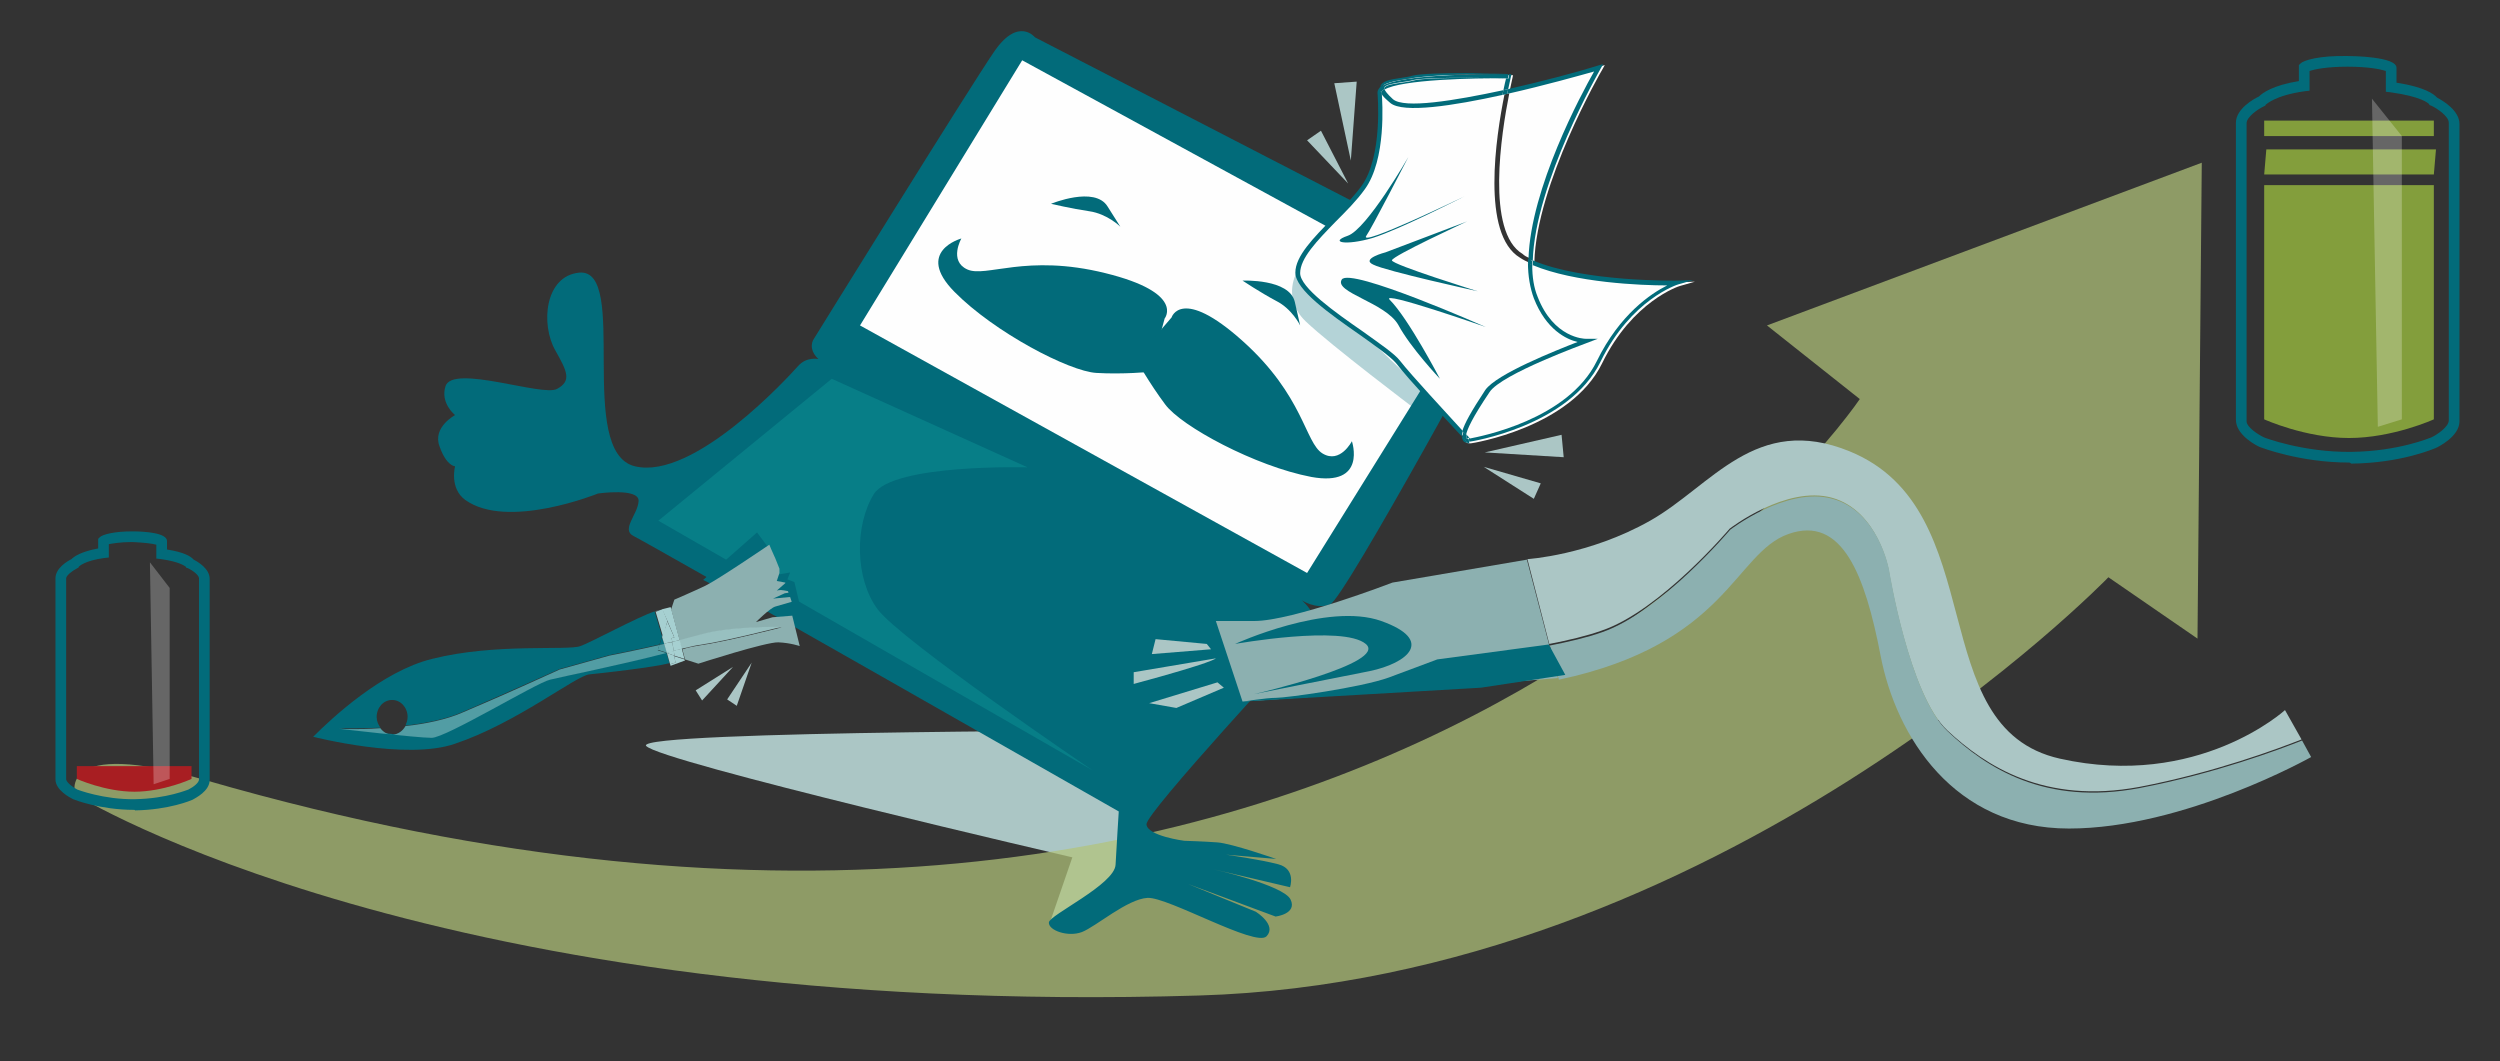 <svg version="1.1" id="Calque_3" xmlns="http://www.w3.org/2000/svg" x="0" y="0" viewBox="0 0 468.6 198.9" xml:space="preserve"><rect x="0" y="0" width="468.6" height="198.9" fill="#333333" stroke="none"/><style>.st0{fill:#abc6c5}.st2{fill:#026b7a}.st3{fill:#fefefe}.st5{fill:none}.st6{fill:#8cb0b0}.st8,.st9{fill:#a6d0d1}.st9{opacity:.49}.st10{fill:#839e3c}.st11{opacity:.25;fill:#fff}</style><switch><g><path class="st0" d="M209.2 162.4s-5.1 5 0 0c.6-.6 1.9-5.3 1.9-5.3l10.1-20.2s-102.2 0-100.1 2.9c2.2 2.9 79.9 20.9 79.9 20.9l-4.3 12.5 13.7-4.6-1.2-6.2z"/><path d="M14.1 148.9s67.3 42 210.6 37.7c97.5-2.9 170.5-78.4 170.5-78.4l16.7 11.5.8-89.2L331.2 61l17.4 13.8s-90.7 134.9-310.2 71.4c-27.9-8.1-24.3 2.7-24.3 2.7z" opacity=".72" fill="#b2c47a"/><path class="st2" d="M153.4 67.3s-2.2-.5-3.8 1.3-19.5 21.5-30.6 18.8-1-37.1-10.4-36.3c-6.5.6-7.3 9.7-4.5 14.6 2.2 3.9 3.1 5.7.3 7.2-2.7 1.5-19.6-4.7-20.9-.5-1 3.2 1.8 5.4 1.8 5.4s-4.3 2.3-2.9 5.9c1.3 3.7 2.9 3.7 2.9 3.7s-1.1 4.1 1.9 6.3c7.9 5.7 24.9-1.2 24.9-1.2s7.7-1.1 7.6 1.4-3.4 5.4-.9 6.6 90.9 51.6 90.9 51.6-.4 6.3-.6 10c-.2 3.7-12.4 9.4-12.5 10.8-.1 1.5 3.6 2.8 6.2 1.8s8.5-6.2 12.3-6.4 20.3 9.3 22.3 7.2c2-2.1-2-4.6-2-4.6l-12.7-5.2 16.4 6.1s4.1-.5 2.8-3.2c-1.3-2.7-14.6-5.7-14.6-5.7l14.5 3.4s1.2-3.4-2.2-4.3-9.8-1.8-9.8-1.8l9.4.8s-8.3-2.9-11-3.1-6.2-.3-6.2-.3-7-.9-7.1-3.1c-.1-2.2 29.1-33.7 29.1-33.7s2.7-4.1 2.1-5.6c-.7-1.5-2.1-2.7-2.1-2.7s2.6 1.8 5.3.8c2.7-1 33.4-57.7 33.4-57.7s.5-2.2-2.7-4.2L194 7s-3.1-3.9-7.6 2.6-33.9 54-33.9 54-1.2 1.7.9 3.7z"/><path class="st3" d="M161.2 61l83.8 46.4 31.1-50-84.5-46.1z"/><path d="M243.2 50.8s-3.1 4.9 1.5 9.4c4.7 4.5 20.6 16.5 20.6 16.5l1.4-3.5-23.5-22.4z" opacity=".29" fill="#026b7a"/><path class="st3" d="M243.1 51.1c0 3.2 6.4 7.6 12 11.6 3 2.1 5.9 4.1 6.9 5.4 2.2 2.8 9.5 10.7 12.3 13.7 0 .4.1.6.2.8.1.2.4.5.9.5H275.7c.2 0 18.7-2.9 24.6-15 5.7-11.7 14.5-14.5 14.6-14.5l2.8-.8-2.9.1c-.2 0-17.6.3-27.2-3.8.4-14.6 12.5-35.7 12.7-36l.5-.9-1 .3c-3.8 1.1-10.3 2.9-16.8 4.4.3-1.4.5-2.3.5-2.3l.1-.5h-.5c-.6 0-15-.4-18.1.4-.6.2-1.4.3-2.1.4-1.9.3-3.6.5-3.9 1.6v.1l-.1.1c-.3.3-.4.6-.4.9 0 .1 1.1 12-3.1 17.6-1.5 2-3.5 4.1-5.4 6-3.5 3.3-6.9 6.7-6.9 9.9zm43.7-2.7v.9c-.7-.3-1.3-.6-1.9-1-7.3-4.4-4.5-22.7-2.9-30.6.3-.1.6-.1.9-.2-1.5 7.5-4.4 26 2.5 30.1.3.3.8.6 1.4.8z"/><path class="st5" d="M282.5 17.6c7.1-1.6 13.8-3.5 16.3-4.2-2.3 4.2-11.9 21.9-12.3 35.1-.5-.3-1-.5-1.5-.8-6.9-4.1-4-22.6-2.5-30.1z"/><path class="st5" d="M260.6 19.2c2.4 2 11.9.5 21-1.5-1.6 7.9-4.3 26.2 2.9 30.6.6.4 1.2.7 1.9 1 0 2.4.3 4.6 1.1 6.6 2.2 5.8 6 7.6 8.2 8.2-4.1 1.5-15.1 6-17.1 8.9-2.7 4.1-3.9 6.4-4.3 7.7-3-3.2-9.8-10.5-11.8-13.2-1-1.3-3.8-3.3-7-5.5-5.2-3.6-11.7-8.2-11.7-10.9 0-2.8 3.2-6.1 6.6-9.6 1.9-2 3.9-4 5.5-6.1 4.1-5.6 3.4-16.5 3.2-18 .1.6.7 1.2 1.5 1.8z"/><path class="st5" d="M297.4 64.4l2.1-.8h-2.3c-.2 0-6-.1-9-7.9-.7-1.7-1-3.8-1-5.9 7.9 3.3 20.3 3.7 25.2 3.8-3 1.5-8.9 5.3-13.2 14.2-5.4 11-21.7 14.1-23.8 14.5-.1-.1-.4-.4-.6-.7.2-.9 1.1-3.1 4.4-8 2.3-3.4 18.1-9.2 18.2-9.2zM261.1 18.6c-1.2-1-1.5-1.6-1.6-1.9 3.1-1.9 16.9-2.1 22.8-2.1-.1.5-.3 1.2-.5 2.2-9.3 2.2-18.5 3.6-20.7 1.8z"/><path class="st2" d="M275.2 83h.2-.2zM282.3 14.7c-5.9-.1-19.7.2-22.8 2.1v-.3c.2-.6 1.9-.8 3.2-1 .7-.1 1.5-.2 2.2-.4 3-.8 17.8-.4 17.9-.4v-.8h.5l-.1.5s-.2.9-.5 2.3c-.3.1-.6.1-.9.2.2-1 .4-1.8.5-2.2zM274.9 82.2c0-.1-.1-.3 0-.7.3.3.5.5.6.7 2-.4 18.4-3.5 23.8-14.5 4.3-8.8 10.2-12.7 13.2-14.2-4.9 0-17.3-.5-25.2-3.8v-.9c9.6 4.1 27 3.8 27.2 3.8l2.9-.1-2.8.8c-.1 0-8.9 2.8-14.6 14.5-5.9 12.1-24.4 15-24.6 15l-.1-.8c-.1.2-.4.3-.4.2zM249.7 41c1.9-1.9 3.9-4 5.4-6 4.2-5.6 3.1-17.5 3.1-17.6 0-.3.1-.7.4-.9l.1-.1c-.1.3 0 .7.3 1.1.1 1.5.9 12.4-3.2 18-1.5 2.1-3.5 4.1-5.5 6.1-3.4 3.5-6.6 6.8-6.6 9.6 0 2.7 6.5 7.3 11.7 10.9 3.2 2.3 6 4.2 7 5.5 2.1 2.7 8.9 10 11.8 13.2-.1.4-.2.7-.2 1-2.7-2.9-10.1-10.8-12.3-13.7-1-1.2-3.8-3.2-6.9-5.4-5.6-3.9-12-8.4-12-11.6 0-3.1 3.4-6.5 6.9-10.1z"/><path class="st2" d="M275.2 83s-.1 0 0 0c-.6 0-.9-.2-1-.5-.1-.2-.2-.4-.2-.8.6.7 1 1.1 1 1.1l.2.2zM295.7 64.1c-2.1-.5-5.9-2.3-8.2-8.2-.7-1.9-1.1-4.2-1.1-6.6.3.1.5.2.8.4 0 2.2.3 4.2 1 5.9 3 7.8 8.8 7.9 9 7.9h2.3l-2.1.8c-.2.1-16 5.8-18.2 9.2-3.3 4.9-4.2 7-4.4 8l-.7-.7c.4-1.4 1.6-3.6 4.3-7.7 2.1-3 13.2-7.4 17.3-9zM275.4 83zM258.7 16.3c.3-1.2 2-1.4 3.9-1.7.7-.1 1.5-.2 2.1-.4 3.1-.8 17.5-.4 18.1-.4-.9 0-20.9-.2-24.1 2.5zM259.1 17c.1-.1.2-.2.4-.3.1.3.5.9 1.6 1.9 2.1 1.8 11.4.3 20.7-1.7-.1.3-.1.6-.2.9-9.1 2-18.6 3.5-21 1.5-.8-.7-1.4-1.2-1.7-1.8v-.1c0-.1 0-.2.2-.4zM298.8 13.4c-2.5.7-9.2 2.6-16.3 4.2.1-.3.1-.6.2-.9 6.6-1.5 13-3.2 16.8-4.4l1-.3-.5.9c-.1.2-12.3 21.4-12.7 36-.3-.1-.6-.2-.8-.4.4-13.2 9.9-30.9 12.3-35.1z"/><path class="st2" d="M281.6 17.8c.1-.3.1-.6.2-.9.3-.1.6-.1.9-.2-.1.3-.1.6-.2.9-.3.1-.6.1-.9.2zM264.9 15c-.7.2-1.4.3-2.2.4-1.4.2-3.1.5-3.2 1v.3c-.1.1-.3.2-.4.3-.2.2-.2.3-.2.4v.1c-.3-.4-.3-.8-.3-1.1 3.3-2.8 23.3-2.5 24.1-2.5v.8c-.1 0-14.8-.4-17.8.3zM286.4 49.4v-.9c.3.1.5.2.8.4v.9c-.2-.2-.5-.3-.8-.4zM274.9 81.5c-.1.4 0 .6 0 .7.1.1.3.1.4.1l.1.8h-.2l-.1-.1s-.4-.4-1-1.1c0-.3.1-.6.2-1 .1.2.4.4.6.6zM264 29.4s-7.8 13.6-11.4 14.8c-3.5 1.2-.4 1.9 4.7.4 5.1-1.6 17.2-7.8 17.2-7.8s-20 9.7-18.4 7.4c.9-1.2 7.9-14.8 7.9-14.8zM278.5 61.3s-25.5-11.3-27-8.9 8.2 4.3 10.6 8.5c2.3 4.3 7.8 10.1 7.8 10.1s-5.9-11.3-9.4-14.8c-2-1.9 18 5.1 18 5.1zM275 41.5l-15.3 5.8s-4.7 1.2-2.3 2.3c2.3 1.2 19.6 5 19.6 5s-16.1-5-16.1-5.8 14.1-7.3 14.1-7.3z"/><path class="st6" d="M286.2 104.9l-25.2 4.3s-18.7 7.2-25.9 7.2h-7.2l5 15.1 31.7-2.2 27.4-2.2-5.8-22.2z"/><path class="st2" d="M231.5 120.7s17.3-7.9 27.4-4.3c10.1 3.6 5 7.9-2.2 9.4-7.2 1.4-21.6 4.3-21.6 4.3s25.2-5.8 20.9-9.4c-4.3-3.6-24.5 0-24.5 0z"/><path class="st0" d="M324.2 99.1s10.6-8.2 19.2-5.8c8.6 2.4 10.6 13.4 10.6 13.4s3.8 23.5 11 30.2c7.2 6.7 18.2 13.9 36 10.6 14.1-2.7 26.1-7.2 30.4-8.9l-3.1-5.5s-16.3 14.9-42.2 9.1c-25.9-5.8-12.5-46.6-39.4-57.6-17.6-7.2-25.9 6.5-37.4 13s-23 7.2-23 7.2l4.1 15.9c3.6-.7 7-1.5 9.8-2.5 11-3.7 24-19.1 24-19.1z"/><path class="st6" d="M335.2 100.1c10.1-3.6 14.4 7.7 17.3 22.8s13.7 32.4 35.3 32.4c21.6 0 45.4-13.4 45.4-13.4l-1.7-3.1c-4.3 1.7-16.3 6.2-30.4 8.9-17.8 3.4-28.8-3.8-36-10.6-7.2-6.7-11-30.2-11-30.2s-1.9-11-10.6-13.4c-8.6-2.4-19.2 5.8-19.2 5.8s-13 15.4-24 19.2c-2.8 1-6.3 1.8-9.8 2.5l1.7 6.4c31.5-6.7 32.9-23.7 43-27.3z"/><path class="st2" d="M290.3 120.8l-20.9 2.8s-3.8 1.4-9.1 3.4c-5.3 1.9-19.2 3.8-21.1 3.8s-6.2.7-6.2.7l44.6-2.6 15.8-2.4-3.1-5.7z"/><path class="st0" d="M278.3 84.8l14.8.9-.4-4.2zM226.2 120.7l-9.6-.9-.7 2.8 11.1-.9zM227.9 123.4l-15.4 2.6v2.2c15.2-4.1 15.4-4.8 15.4-4.8zM228.2 127.9l-12.8 3.9 5.1.9 8.9-3.8zM278.1 87.5l9.4 6 1.3-2.9zM253.2 30.1l-3.1-14.5 4.2-.3zM252.7 34.4l-7.7-8.1 2.6-1.8z"/><path d="M192.6 87.6s-25.2-.7-28.8 5c-3.6 5.8-3.6 15.8.7 21.6 4.3 5.8 40.3 30.2 40.3 30.2l-81.4-46.8L155.9 71l36.7 16.6z" fill="#077e87"/><path class="st0" d="M137.4 125l-7 4.4 1.2 1.9zM140.9 124.2l-4.6 6.9 1.8 1.2z"/><path class="st2" d="M131.8 108.7l10.1-8.9 3.2 4.3.7 3.6 2.3-.4-.5 1.3 1.3.5 1 4.2-6.3 1.4z"/><g><path class="st6" d="M148.5 115.4l-3.7.3-3.1.9s2.6-2.6 3.6-2.9c1-.3 3.1-.9 3.1-.9l-.3-.9-3.2.3 2.2-1 .7-.1-.1-.3c-.5-.1-1.1-.2-1.3-.2-.5 0-.8.1-.8.1l1.6-1.4v-.1l-1.6-.3.5-1.5v-.8l-.8-2-.9-2 .1.2-.3-.7s-9.7 6.6-12 7.7c-2.3 1.1-5.8 2.6-5.8 2.6l-.6 1.8 1.6 5.9c1.5-.4 2.9-.7 4.1-1.1 5.5-1.6 15-1.4 15-1.4S136 120.3 131 121c-.7.1-1.8.3-3.1.7l.5 1.9 2.5.8s12.7-4.1 15-4 4 .7 4 .7l-1.4-5.7z"/><path class="st2" d="M124.1 114.2s-.2.1-.6.2l.6-.2zM124.9 122.3c-8 2.1-19.8 4.6-21.8 5-2.7.6-19.6 10.9-22.2 10.9s-17.4-1.7-17.4-1.7 3.4.1 7.8-.1c-.4-.6-.7-1.2-.7-2 0-1.8 1.3-3.2 2.9-3.2 1.6 0 2.9 1.4 2.9 3.2 0 .6-.2 1.1-.4 1.6 3.7-.4 7.6-1.2 10.6-2.5 8.3-3.6 18.3-8.1 18.3-8.1l9.3-2.6s4.6-.9 9.4-2l.5-1.5-1.4-4.7c-3.3 1.1-12.1 5.9-13.9 6.5-2.3.9-15.9-.6-27.8 2.4-9.4 2.3-18.8 11.1-22.3 14.6 0 0 17.5 4.5 26.6 1.3 11.6-3.9 22.7-12.8 25.2-13 2.1-.2 12-1.3 15-2.1l-.6-2zM124.9 122.3z"/><path class="st2" d="M124.1 119.4l-.5 1.5c.3-.1.6-.1.9-.2l-.4-1.3z"/><path class="st8" d="M125.8 114.1l-.1-.3-1.6.4 1 2.2zM126.6 124.2s-.4.1-1 .3l.1.3 2.7-1-.1-.2-1.9-.6.2 1.2zM122.7 114.6c.3 0 .6-.1.8-.2l-.8.2zM126.4 119.5l-.5.1.1.7c.5-.1.9-.2 1.4-.3l-1.6-5.9-.7 2.3 1.3 3.1zM126.3 122l.1.9 1.9.6-.5-1.9c-.5.1-1 .2-1.5.4z"/><path class="st8" d="M125.1 116.4l-.9-2.2-.6.2c-.2.1-.5.2-.7.3l1.4 4.7.8-3zM126.4 122.9l-1.4-.5.6 2.1c.7-.2 1-.3 1-.3l-.2-1.3z"/><path class="st8" d="M126 120.3l-.1-.7.5-.1-1.3-3-1 2.9.4 1.3c.5-.2 1-.3 1.5-.4zM125 122.4l1.4.5-.1-.9c-.4.1-.9.2-1.3.4z"/><path class="st6" d="M130.9 120.9c5-.7 15.5-3.4 15.5-3.4s-9.4-.2-15 1.4c-1.1.3-2.6.7-4.1 1.1l.4 1.6c1.4-.3 2.5-.6 3.2-.7z"/><path class="st9" d="M130.9 120.9c5-.7 15.5-3.4 15.5-3.4s-9.4-.2-15 1.4c-1.1.3-2.6.7-4.1 1.1l.4 1.6c1.4-.3 2.5-.6 3.2-.7z"/><path class="st2" d="M123.6 120.9c-4.8 1.1-9.4 2-9.4 2l-9.3 2.6s-10 4.6-18.3 8.1c-3 1.3-6.9 2.1-10.6 2.5-.5.9-1.4 1.6-2.5 1.6-.9 0-1.7-.5-2.2-1.2-4.4.3-7.8.1-7.8.1s14.7 1.7 17.4 1.7 19.6-10.3 22.2-10.9c2-.5 13.8-2.9 21.8-5l-1.6-.5.3-1z"/><path class="st9" d="M123.6 120.9c-4.8 1.1-9.4 2-9.4 2l-9.3 2.6s-10 4.6-18.3 8.1c-3 1.3-6.9 2.1-10.6 2.5-.5.9-1.4 1.6-2.5 1.6-.9 0-1.7-.5-2.2-1.2-4.4.3-7.8.1-7.8.1s14.7 1.7 17.4 1.7 19.6-10.3 22.2-10.9c2-.5 13.8-2.9 21.8-5l-1.6-.5.3-1z"/><path class="st2" d="M124.5 120.7c-.3.1-.6.1-.9.2l-.3.9 1.6.5h.1l-.5-1.6z"/><path class="st9" d="M124.5 120.7c-.3.1-.6.1-.9.2l-.3.9 1.6.5h.1l-.5-1.6z"/><path class="st8" d="M126.3 122c.5-.1 1-.3 1.5-.4l-.4-1.6c-.4.1-.9.2-1.4.3l.3 1.7z"/><path class="st9" d="M126.3 122c.5-.1 1-.3 1.5-.4l-.4-1.6c-.4.1-.9.2-1.4.3l.3 1.7z"/><path class="st8" d="M124.5 120.7l.5 1.7c.5-.1.9-.2 1.3-.3l-.3-1.7c-.5 0-1 .1-1.5.3z"/><path class="st9" d="M124.5 120.7l.5 1.7c.5-.1.9-.2 1.3-.3l-.3-1.7c-.5 0-1 .1-1.5.3z"/><path class="st5" d="M147.1 109.2h-.1v.1zM145.9 106.4l-.7-1.9.7 2z"/></g><path class="st2" d="M218.3 59.7s3.9-4.8-11.1-8.5c-14.9-3.7-22.4.9-25.9-.7s-1.1-5.8-1.1-5.8-8.8 2.4-1.3 10c7.5 7.6 21.5 14.9 26.6 15.2 5 .3 10.1-.2 10.1-.2l2.7-10z"/><path class="st2" d="M219.6 59.5s1.8-5.9 13.3 4.4 11.7 19.1 15 21.1c3.3 2 5.5-2.3 5.5-2.3s2.9 8.6-7.6 6.7c-10.5-2-24.4-9.5-27.4-13.6-3-4-5.5-8.5-5.5-8.5l6.7-7.8zM197 38.2s8.2-3.4 10.6.5l2.4 3.8s-2.4-2.4-5.8-2.9-7.2-1.4-7.2-1.4zM232.9 52.6s8.8-.4 9.8 4l1 4.4s-1.5-3.1-4.5-4.6c-3-1.6-6.3-3.8-6.3-3.8zM440.3 86.7c-9.2 0-16.4-2.8-16.7-2.9-.5-.2-4.5-2.2-4.5-5.1V23c0-2.6 3.4-4.5 4.3-4.9.6-.6 2.5-2.1 7.5-2.9v-3l.3-.3c.6-.6 3.5-1.5 8.8-1.4.9 0 9.2.1 9.2 2.2v2.8c5.2.8 7 2.1 7.6 2.8 1 .5 4.2 2.4 4.2 4.9V79c0 2.8-4 4.8-4.5 5-.3.1-6.4 2.8-15.8 2.9-.2-.2-.3-.2-.4-.2zM424.4 82s7.2 2.8 16.3 2.7c9-.1 14.9-2.7 15-2.7 1.1-.5 3.3-2 3.3-3.2V23c0-1.2-2.2-2.7-3.3-3.2l-.3-.1-.1-.2c-.2-.2-1.5-1.4-7.2-2.2l-.9-.1v-3.9c-.9-.3-3.2-.8-7.2-.8-3.9 0-6.2.5-7.1.8V17l-.9.1c-5.7.8-7.2 2.5-7.3 2.5l-.1.2-.2.1c-1.1.5-3.3 2-3.3 3.2v55.8c-.1 1.1 2.2 2.6 3.3 3.1z"/><path class="st10" d="M456.2 78.6s-7.7 3.5-15.9 3.5-15.9-3.5-15.9-3.5V34.7h31.8v43.9zM456.2 32.7h-31.8l.4-4.7h31.8zM424.4 22.6h31.8v2.9h-31.8z"/><path class="st11" d="M444.6 18.5l1.1 61.5 4.5-1.4V25.5z"/><g><path class="st2" d="M25.1 151.8c-6.3 0-11.2-1.9-11.4-2-.6-.3-3.3-1.7-3.3-3.7v-37.7c0-1.9 2.2-3.2 3-3.6.5-.5 1.8-1.4 5-2V101l.3-.3c.5-.5 2.6-1.1 6.1-1.1 2.4 0 6.5.3 6.5 1.8v1.6c3.2.5 4.5 1.3 5 1.9.8.4 3 1.7 3 3.6v37.7c0 2.1-2.7 3.4-3.2 3.7-.2.1-4.4 1.9-10.8 2 0-.1-.1-.1-.2-.1zM14.5 148s4.9 1.9 10.8 1.8c6-.1 9.9-1.8 10-1.8 1-.5 2-1.3 2-1.9v-37.7c0-.6-1.2-1.5-2.1-1.9l-.3-.1-.1-.2c-.2-.1-1.1-.9-4.6-1.4l-.9-.1v-2.6c-.7-.2-2.2-.4-4.5-.5-2.4 0-3.8.3-4.4.4v2.5l-.9.1c-3.7.5-4.7 1.6-4.7 1.6l-.1.2-.2.1c-1 .5-2.1 1.4-2.1 1.9v37.7c.1.6 1.3 1.5 2.1 1.9z"/><path d="M35.9 146s-5.2 2.4-10.7 2.4-10.8-2.4-10.8-2.4v-2.4h21.5v2.4z" fill="#a81e22"/><path class="st11" d="M28.1 105.4l.7 41.6 3-1v-35.8z"/></g></g></switch></svg>
